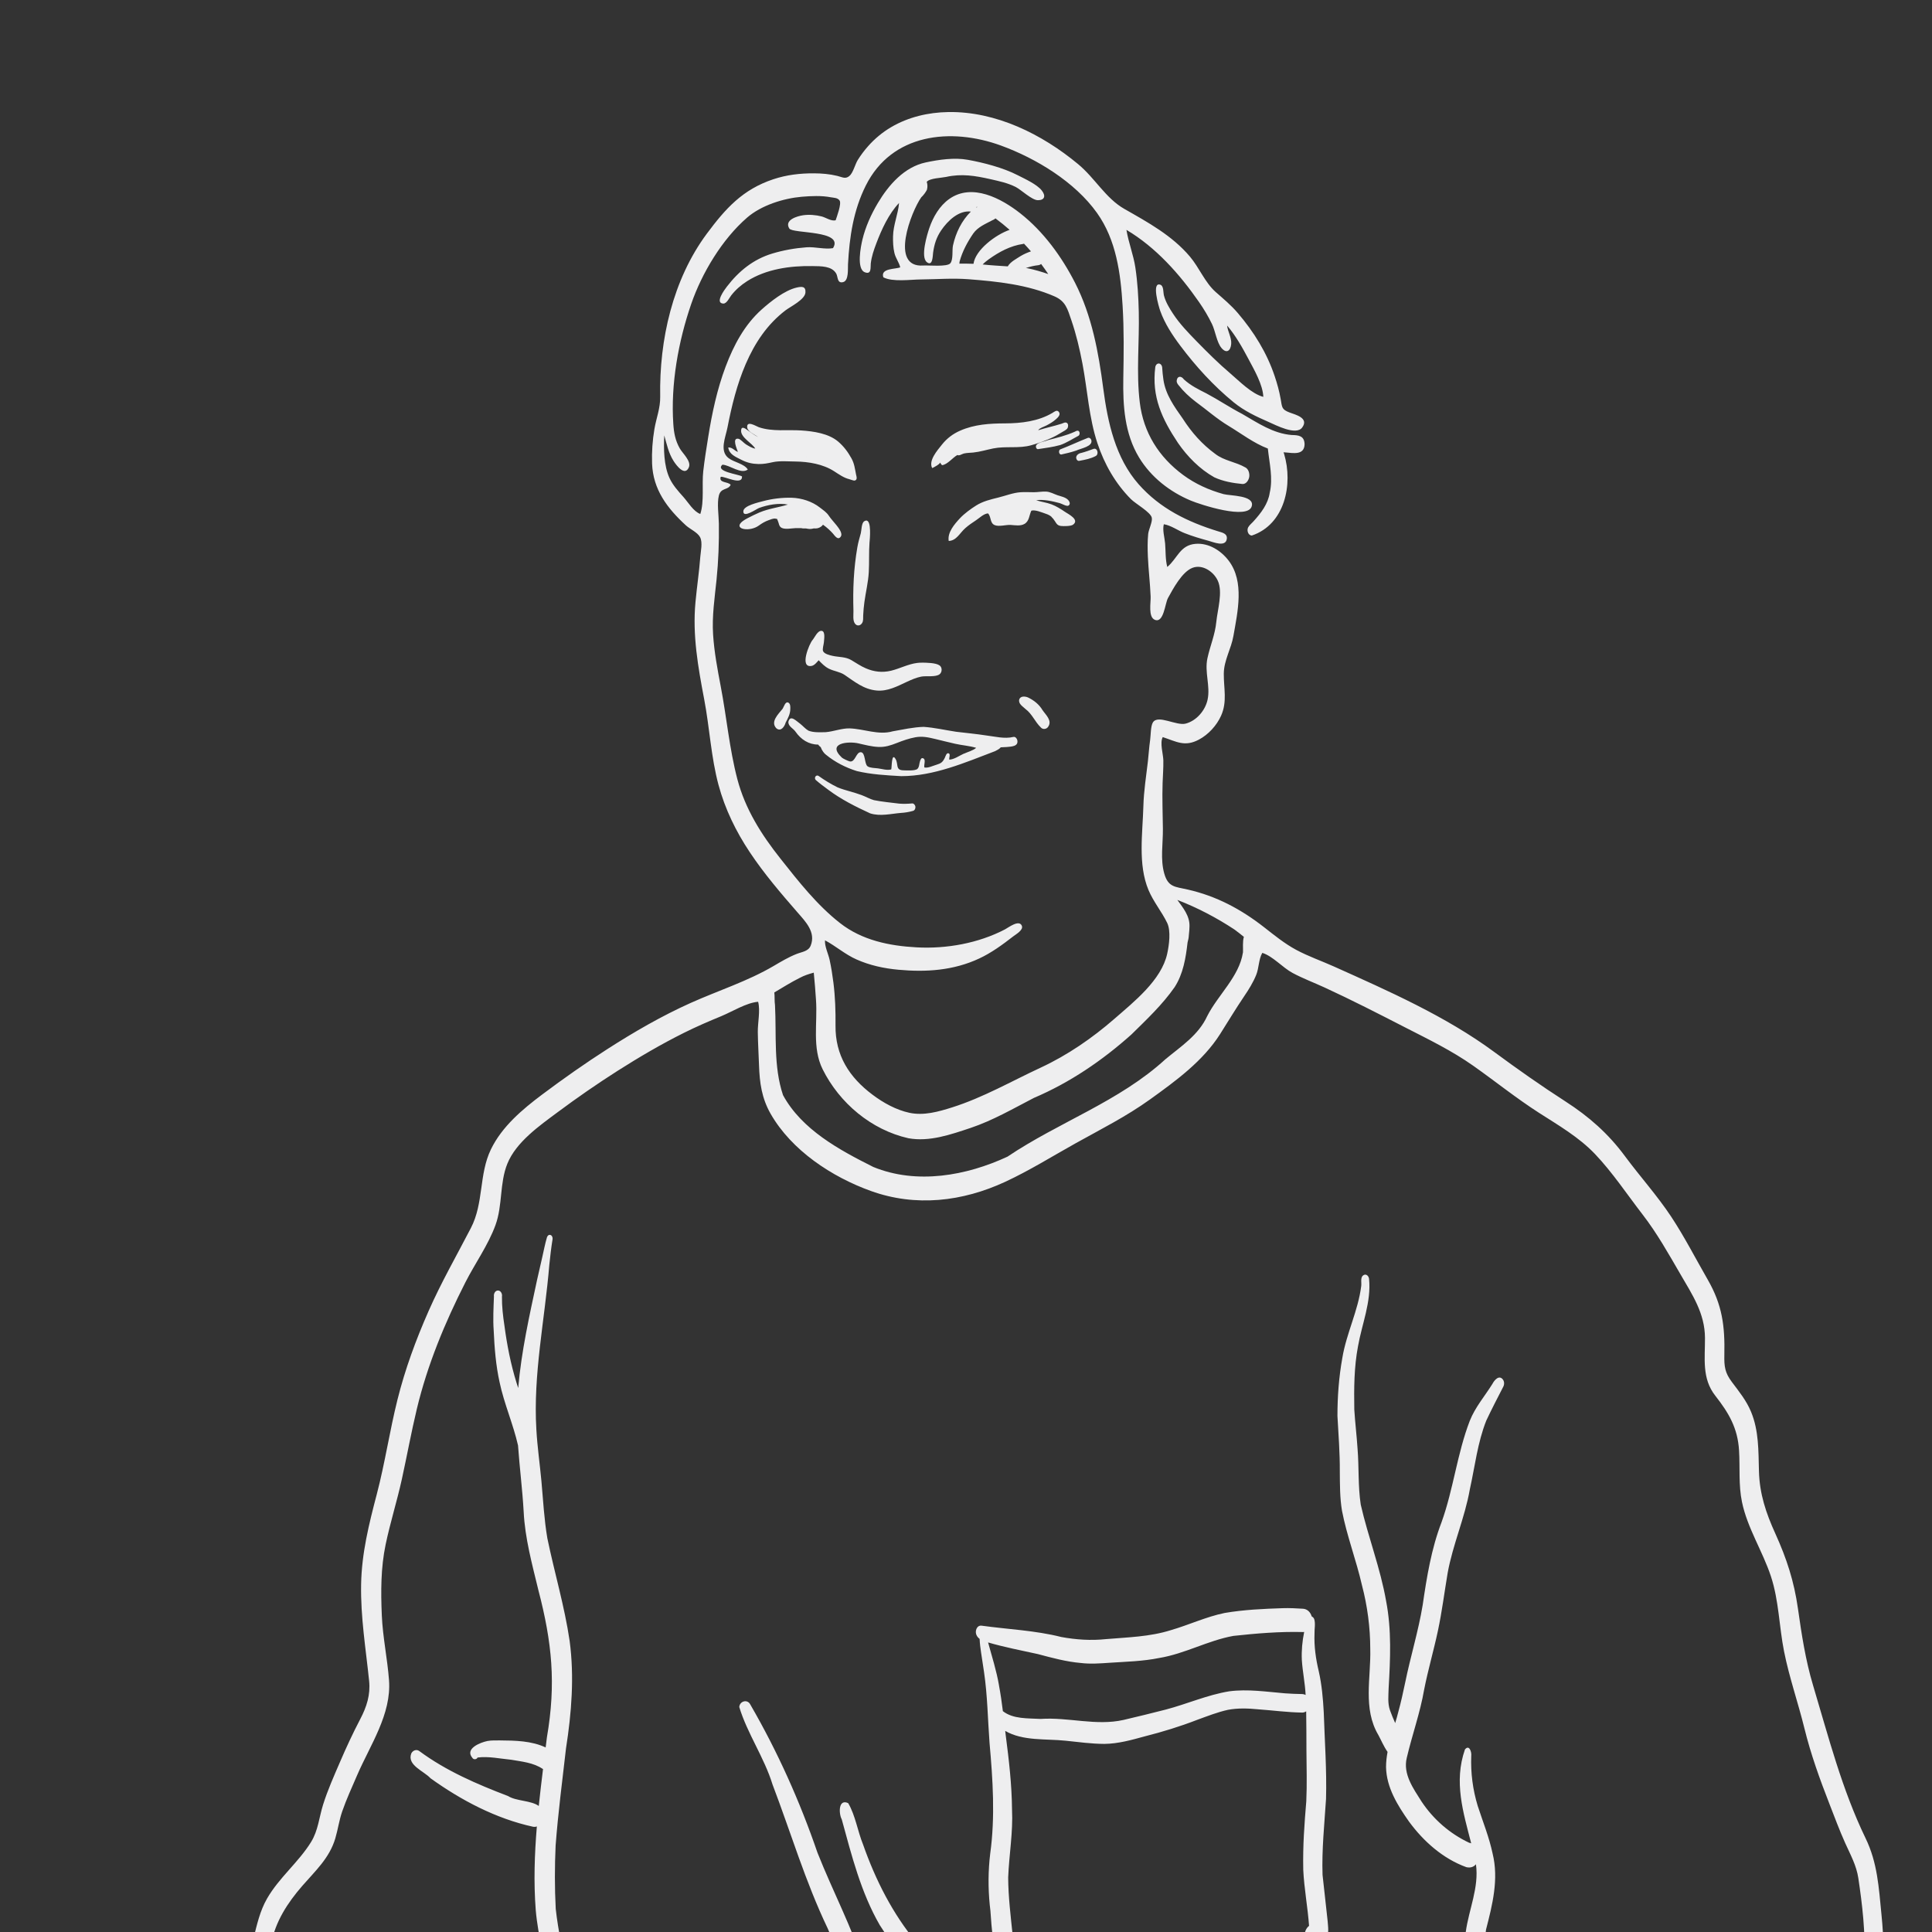 <svg width="500" height="500" viewBox="0 0 500 500" fill="none" xmlns="http://www.w3.org/2000/svg">
<rect x="0" y="0" width="500" height="500" fill="#333333" stroke="none"/>
<g clip-path="url(#clip0_608_77)">
<g clip-path="url(#clip1_608_77)">
<path d="M487.483 526.321C487.176 523.674 486.553 521.315 486.38 518.851C486.294 517.585 486.323 516.301 486.562 514.929C487.761 508.342 487.578 502.071 486.917 495.426C486.227 488.475 485.901 482.098 482.804 475.722C476.688 463.084 473.218 449.516 469.211 436.14C467.265 429.649 466.248 422.946 465.299 416.253C464.302 409.235 462.385 403.347 459.452 396.884C457.017 391.524 455.368 386.615 455.214 380.699C455.07 375.492 455.205 370.276 453.172 365.376C451.964 362.461 450.085 360.16 448.216 357.667C446.414 355.27 446.193 353.669 446.26 350.629C446.423 343.141 445.714 337.694 441.966 331.184C438.85 325.776 435.955 320.099 432.513 314.893C428.899 309.427 424.432 304.479 420.53 299.206C416.226 293.385 411.241 288.984 405.153 285.062C398.826 280.987 392.729 276.692 386.67 272.223C374.179 263.009 359.301 256.45 345.18 250.112C341.949 248.664 338.546 247.485 335.43 245.807C332.439 244.196 329.784 242.029 327.109 239.939C321.137 235.279 314.838 231.923 307.428 230.225C304.101 229.468 302.328 229.641 301.312 226.074C300.257 222.382 300.995 218.326 300.957 214.539C300.919 210.578 300.746 206.618 300.88 202.658C300.947 200.693 301.11 198.737 301.072 196.771C301.034 195.15 300.113 192.226 300.919 190.759C304.466 191.919 306.604 193.377 310.294 191.401C312.749 190.088 314.886 187.748 316.018 185.217C317.657 181.563 316.679 178.092 316.717 174.314C316.756 170.863 318.625 167.938 319.21 164.572C320.303 158.321 322.105 150.554 317.992 145.117C316.008 142.5 312.835 140.467 309.403 140.745C305.367 141.071 304.725 144.542 302.088 146.728C301.58 144.782 301.695 142.663 301.532 140.659C301.408 139.124 300.794 137.168 301.197 135.672C303.028 135.96 304.82 137.283 306.546 137.964C308.588 138.77 310.687 139.393 312.806 139.968C313.976 140.285 317.13 141.646 317.484 139.537C317.734 138.041 316.238 137.82 315.212 137.494C307.342 135.059 300.248 131.626 294.687 125.336C288.686 118.538 286.683 109.352 285.532 100.607C284.296 91.153 282.589 81.727 278.208 73.155C274.747 66.395 270.04 59.913 264.03 55.196C259.121 51.341 251.596 47.323 245.691 51.475C243.141 53.268 241.482 56.164 240.495 59.06C239.958 60.651 238.175 66.453 239.843 67.824C241.415 69.109 241.386 66.107 241.482 65.407C241.789 63.221 242.335 61.438 243.591 59.597C245.25 57.161 248.106 54.38 251.26 54.755C248.873 57.123 247.349 60.249 246.63 63.528C246.362 64.765 246.745 67.172 245.94 68.14C245.125 69.128 240.226 68.62 238.961 68.716C230.112 69.348 235.845 54.707 238.414 51.072C239.009 50.507 239.498 49.855 239.881 49.136C240.073 48.436 240.063 47.745 239.843 47.065C240.552 46.115 243.716 46.038 244.847 45.789C248.873 44.888 252.401 45.482 256.389 46.384C258.613 46.892 260.761 47.343 262.822 48.368C264.26 49.088 267.03 51.792 268.593 51.811C270.318 51.83 270.721 50.737 269.638 49.337C268.372 47.688 265.17 46.269 263.349 45.329C259.62 43.411 254.606 42.107 250.484 41.359C247.004 40.726 243.016 41.302 239.565 42.04C234.024 43.229 229.997 47.841 227.198 52.53C225.434 55.493 223.967 58.734 223.172 62.099C222.807 63.643 221.58 69.598 223.814 70.461C225.616 71.151 225.242 69.185 225.357 68.169C225.568 66.376 226.144 64.688 226.786 63.001C228.157 59.376 229.978 55.378 232.672 52.53C232.442 55.416 231.186 58.13 231.119 61.141C231.09 62.588 231.138 64.065 231.474 65.475C231.79 66.826 232.672 67.881 232.979 69.185C231.819 69.694 227.783 69.368 228.607 71.765C230.975 73.03 235.663 72.34 238.309 72.321C242.431 72.282 246.505 71.947 250.628 72.263C258.143 72.839 265.937 73.663 272.888 76.693C275.812 77.968 276.272 79.963 277.288 82.935C278.534 86.569 279.416 90.328 280.135 94.096C281.439 100.962 281.803 108.057 284.018 114.721C285.81 120.12 288.667 125.135 292.693 129.181C293.882 130.38 297.832 132.566 298.091 134.014C298.282 135.097 297.276 136.996 297.151 138.175C296.959 140.083 296.988 142.078 297.065 143.995C297.218 147.457 297.64 150.909 297.784 154.38C297.851 155.904 297.103 159.682 298.858 160.401C301.178 161.36 301.504 156.173 302.261 154.792C303.584 152.385 305.894 148.023 308.578 146.968C311.176 145.942 314.091 147.936 315.164 150.285C316.516 153.229 315.088 157.813 314.781 160.929C314.455 164.285 313.18 167.123 312.48 170.364C311.704 173.96 313.266 177.527 312.528 181.046C311.934 183.855 309.662 186.53 306.853 187.269C304.456 187.901 299.701 184.871 298.378 186.943C297.774 187.882 297.813 190.433 297.65 191.545C297.381 193.367 297.285 195.208 297.075 197.03C296.624 200.923 296.01 204.71 295.905 208.642C295.713 215.66 294.457 223.696 297.218 230.312C298.503 233.39 300.66 235.931 302.069 238.855C303.057 240.907 302.568 244.58 302.069 246.833C300.574 253.65 293.48 259.25 288.418 263.661C282.723 268.628 276.262 273.077 269.398 276.27C261.777 279.808 254.472 284.037 246.419 286.587C242.872 287.709 239.057 288.792 235.337 287.987C231.915 287.249 228.598 285.408 225.818 283.317C219.73 278.763 216.145 273.067 216.231 265.406C216.269 261.657 216.154 258.023 215.685 254.293C215.435 252.327 215.129 250.361 214.707 248.415C214.371 246.852 213.393 244.934 213.509 243.352C216.337 244.858 218.714 247.005 221.695 248.319C225.147 249.844 228.751 250.62 232.49 250.966C239.68 251.637 246.755 251.167 253.398 248.07C256.59 246.584 259.438 244.493 262.208 242.345C262.927 241.789 264.912 240.687 264.451 239.584C263.742 237.887 260.943 240.082 260.07 240.533C253.187 244.119 244.933 245.596 237.226 245.174C230.141 244.79 223.076 243.343 217.391 238.884C211.447 234.233 206.645 228.106 201.985 222.219C197.029 215.967 192.859 209.399 190.817 201.613C188.766 193.77 188.047 185.581 186.522 177.623C185.679 173.183 184.835 168.734 184.548 164.218C184.241 159.443 184.95 154.773 185.439 150.036C185.928 145.194 186.11 140.4 186.043 135.538C186.014 133.381 185.525 130.312 186.043 128.251C186.58 126.132 188.459 126.909 189.092 125.461C188.411 124.598 185.957 125.039 186.522 123.399C187.5 123.188 192.131 125.758 192.035 123.303C191.239 122.738 184.941 122.057 186.963 120.264C188.871 120.321 191.757 122.833 193.53 121.51C192.562 119.966 189.974 119.669 188.526 118.538C186.148 116.687 187.769 113.206 188.267 110.646C189.36 105.027 190.731 99.447 193.003 94.183C195.361 88.746 198.544 83.942 203.289 80.318C204.574 79.34 208.303 77.546 208.447 75.715C208.571 74.066 207.507 74.114 206.175 74.421C203.05 75.14 199.426 78.036 197.116 80.097C192.677 84.057 189.868 89.369 187.797 94.873C185.583 100.751 184.27 106.926 183.282 113.111C182.812 116.054 182.333 119.017 181.998 121.98C181.614 125.413 182.295 129.776 181.24 133.016C179.486 132.393 178.096 129.996 176.888 128.644C175.527 127.119 174.127 125.585 173.264 123.716C171.797 120.513 171.73 116.16 171.912 112.679C172.564 114.99 173.005 117.224 174.309 119.286C175.057 120.475 177.252 123.38 178.278 120.935C178.949 119.324 176.648 117.33 175.929 116.054C174.769 114.012 174.405 112.027 174.252 109.716C173.552 99.495 175.546 88.353 178.882 78.678C181.643 70.662 186.896 61.908 193.348 56.317C197.01 53.144 202.733 51.331 207.507 50.919C209.904 50.718 212.617 50.593 215.004 51.053C215.771 51.197 216.778 51.149 217.286 51.897C217.851 52.722 216.528 56.183 216.26 57.017C215.071 57.286 213.777 56.308 212.636 56.011C211.121 55.627 209.367 55.474 207.805 55.713C206.328 55.934 202.896 56.912 204.267 59.136C205.13 60.536 218.513 59.51 215.579 64.218C213.509 64.602 210.939 63.835 208.744 63.998C205.753 64.218 202.733 64.755 199.867 65.618C194.968 67.095 191.21 70.154 188.123 74.171C187.567 74.891 184.873 78.477 187.203 78.563C188.085 78.592 188.785 77.01 189.255 76.425C190.415 74.958 191.805 73.74 193.386 72.743C198.295 69.626 204.507 68.763 210.23 68.859C212.521 68.898 215.253 68.821 216.404 70.787C216.902 71.64 216.605 73.414 218.196 73.011C219.701 72.637 219.395 69.578 219.462 68.399C219.845 61.294 220.852 54.457 224.063 48.033C230.783 34.571 246.017 32.931 259.016 37.658C268.133 40.976 278.189 47.074 283.912 55.119C288.888 62.109 290.019 70.748 290.527 79.109C290.91 85.39 290.824 91.623 290.709 97.903C290.584 104.96 291.035 112.228 294.802 118.423C297.889 123.495 302.74 127.282 308.176 129.555C310.563 130.552 323.035 134.685 323.965 130.964C324.684 128.136 318.328 128.337 316.66 127.877C312.892 126.832 309.374 125.259 306.22 122.939C299.912 118.288 295.924 111.97 294.975 104.164C294.026 96.426 294.898 88.516 294.716 80.74C294.63 76.885 294.4 73.021 293.825 69.204C293.326 65.896 292.042 62.751 291.524 59.491C299.145 64.007 305.3 70.959 310.294 78.151C311.56 79.972 312.701 81.871 313.669 83.875C314.512 85.62 314.896 88.593 316.104 90.04C317.417 91.623 318.491 90.788 318.635 89.014C318.759 87.375 317.753 85.841 317.571 84.249C319.785 86.819 321.587 90.06 323.169 93.042C324.607 95.746 326.831 99.6 326.946 102.707C323.917 101.93 320.725 98.613 318.366 96.609C315.318 94.02 312.48 91.191 309.69 88.334C307.505 86.09 305.309 83.827 303.584 81.2C302.625 79.742 301.647 78.122 301.216 76.425C301.024 75.677 301.187 74.028 300.334 73.701C297.928 72.781 299.912 79.464 300.267 80.462C301.446 83.741 303.392 86.713 305.472 89.484C309.518 94.864 314.024 99.811 319.239 104.088C322.009 106.351 325.067 107.779 328.327 109.208C330.148 110.004 335.402 112.785 336.993 110.656C338.872 108.144 335.171 107.3 333.762 106.763C331.653 105.957 331.816 105.421 331.433 103.244C331.078 101.23 330.532 99.265 329.88 97.328C327.847 91.268 324.492 85.879 320.36 81.037C318.596 78.966 316.641 77.355 314.627 75.581C311.847 73.117 310.371 69.281 307.965 66.424C303.344 60.949 297.103 57.554 290.977 54.064C286.127 51.303 283.366 46.067 278.994 42.462C269.686 34.734 257.741 28.789 245.384 29C240.236 29.086 235.078 30.285 230.621 32.912C228.387 34.225 226.364 35.903 224.648 37.85C223.67 38.953 222.779 40.142 221.993 41.398C221.302 42.5 220.785 44.754 219.816 45.55C218.781 46.412 218.014 45.847 216.691 45.521C214.716 45.041 212.713 44.869 210.68 44.859C207.047 44.84 203.586 45.243 200.126 46.393C192.198 49.03 187.769 53.959 182.918 60.489C174.098 72.378 170.599 87.979 170.858 102.63C170.915 105.622 169.861 108.125 169.362 111.039C168.864 113.974 168.653 116.994 168.758 119.976C169.008 126.698 172.679 131.53 177.521 135.979C178.546 136.919 180.56 137.792 181.192 139.048C181.882 140.419 181.346 142.653 181.24 144.072C180.943 148.013 180.349 151.935 179.984 155.866C179.189 164.409 180.655 172.617 182.247 180.988C183.646 188.333 184.011 195.937 185.957 203.166C187.644 209.409 190.482 215.219 194.067 220.589C197.739 226.102 202.072 231.165 206.414 236.151C208.437 238.481 211.208 241.243 209.799 244.743C209.195 246.229 207.546 246.325 206.089 246.91C204.047 247.725 202.148 248.856 200.26 249.968C193.434 253.976 185.957 256.326 178.748 259.557C171.27 262.913 164.157 267.036 157.255 271.456C151.464 275.167 145.818 279.137 140.315 283.26C135.158 287.134 129.914 291.544 127.047 297.461C123.913 303.933 125.236 311.306 121.861 317.817C118.141 324.999 114.182 331.884 110.913 339.305C107.635 346.736 104.826 354.369 102.861 362.251C100.838 370.353 99.63 378.628 97.511 386.711C95.479 394.449 93.6 401.976 93.456 410.03C93.303 418.545 94.664 426.609 95.527 435.009C95.901 438.633 94.894 441.721 93.236 444.894C91.299 448.596 89.593 452.278 87.944 456.113C86.391 459.709 84.79 463.305 83.611 467.054C82.585 470.333 82.345 473.727 80.505 476.709C77.245 481.983 72.251 485.895 69.116 491.342C65.406 497.795 66.058 505.475 61.504 511.401C60.373 512.868 44.728 534.02 51.86 534.538C53.662 534.672 53.902 530.607 54.305 529.571C56.366 524.25 60.881 520.126 64.486 515.831C67.812 511.871 69.24 508.169 70.18 503.097C71.244 497.315 74.427 492.444 78.233 488.062C81.607 484.179 85.25 480.89 86.765 475.808C87.455 473.497 87.762 471.11 88.557 468.808C89.65 465.635 91.079 462.566 92.402 459.479C95.766 451.654 101.346 443.667 100.675 434.817C100.253 429.217 99.064 423.752 98.815 418.104C98.547 411.958 98.537 405.754 99.802 399.713C100.991 394.046 102.745 388.504 103.992 382.847C105.324 376.777 106.436 370.65 107.884 364.6C110.616 353.209 115.122 342.335 120.423 331.912C122.944 326.945 126.309 322.305 128.227 317.06C130.106 311.911 129.262 306.205 131.304 301.162C133.585 295.533 139.644 291.314 144.351 287.814C149.374 284.075 154.513 280.518 159.795 277.152C165.394 273.595 171.117 270.229 177.051 267.276C180.186 265.713 183.407 264.322 186.647 262.99C189.513 261.81 193.166 259.499 196.205 259.26C196.809 261.542 196.08 264.716 196.119 267.122C196.157 269.989 196.339 272.847 196.435 275.714C196.588 280.249 197.135 284.209 199.435 288.246C204.871 297.739 215.272 304.585 225.367 308.219C236.996 312.409 249.094 310.98 260.176 305.841C266.474 302.916 272.36 299.225 278.409 295.859C284.957 292.216 291.524 288.917 297.631 284.526C304.312 279.722 311.33 274.621 315.778 267.592C317.849 264.322 319.823 261.034 321.99 257.831C323.179 256.086 324.31 254.264 325.106 252.298C325.825 250.534 325.738 248.194 326.687 246.603C329.42 247.456 331.941 250.429 334.539 251.809C337.213 253.238 340.08 254.312 342.831 255.578C349.868 258.819 356.76 262.357 363.653 265.895C369.721 269.002 375.771 271.926 381.359 275.877C387.025 279.885 392.422 284.228 398.261 287.977C403.294 291.209 408.604 294.277 412.765 298.64C417.261 303.357 421.086 309.111 425.065 314.269C428.842 319.15 431.794 324.443 434.891 329.764C437.987 335.096 441.218 339.9 441.247 346.238C441.275 351.578 440.393 356.718 443.912 361.205C447.43 365.693 449.721 369.595 450.066 375.387C450.335 379.855 449.903 384.295 450.824 388.725C452.233 395.504 456.173 401.449 458.32 407.978C460.381 414.24 460.429 420.923 461.704 427.338C463.046 434.107 465.338 440.608 466.987 447.311C468.635 454.004 470.936 460.38 473.438 466.804C474.771 470.218 476.046 473.679 477.551 477.016C478.893 479.998 480.446 482.779 480.935 486.068C481.932 492.713 482.862 500.403 482.43 507.105C482.22 510.279 481.529 513.376 481.194 516.531C480.753 520.587 482.22 524.48 482.574 528.507C482.718 530.233 482.306 532.793 482.862 534.471C483.619 536.734 486.179 537.271 487.396 534.989C488.595 532.735 487.789 528.622 487.511 526.302L487.483 526.321ZM252.785 53.508C252.785 53.508 252.861 53.556 252.909 53.585C252.823 53.642 252.737 53.7 252.65 53.748C252.698 53.671 252.746 53.594 252.785 53.508ZM248.279 68.236C248.298 68.025 248.317 67.824 248.356 67.641C249.065 65.053 250.369 62.627 251.883 60.421C253.082 58.724 255.057 57.947 256.83 56.998C257.137 56.893 257.405 56.73 257.626 56.519C258.891 57.449 260.109 58.446 261.288 59.482C257.664 60.738 252.43 64.669 251.941 68.274C250.724 68.226 249.506 68.217 248.289 68.226L248.279 68.236ZM260.799 68.936C258.632 68.792 256.475 68.677 254.318 68.447C254.788 67.939 255.335 67.507 255.9 67.095C258.584 65.177 261.499 63.595 264.806 63.125C264.883 63.106 264.94 63.077 265.007 63.058C265.621 63.71 266.225 64.372 266.81 65.053C265.909 65.359 265.027 65.743 264.193 66.232C263.013 67.009 261.537 67.709 260.799 68.946V68.936ZM265.947 69.425C265.794 69.406 265.64 69.387 265.487 69.368C266.56 68.993 267.682 68.744 268.804 68.62C269.053 68.572 269.264 68.476 269.446 68.322C270.079 69.176 270.692 70.039 271.287 70.93C269.542 70.317 267.759 69.809 265.957 69.425H265.947ZM321.664 246.536C320.696 252.768 315.231 257.438 312.413 262.99C310.151 267.909 305.626 270.795 301.599 274.141C289.674 285.063 274.038 290.384 260.741 299.34C250.12 304.278 237.264 306.618 226.019 302.015C217.209 297.595 207.507 292.359 202.647 283.423C200.135 275.973 200.979 267.832 200.567 260.084C200.404 259.087 200.528 257.908 200.394 256.843C202.589 255.549 204.746 254.178 207.028 253.046C208.159 252.442 209.367 252.049 210.604 251.723C210.824 254.072 211.035 256.421 211.179 258.78C211.61 264.754 210.124 271.149 212.905 276.74C217.266 285.484 225.492 292.407 235.088 294.574C240.552 295.562 246.055 293.616 251.184 291.909C256.974 289.962 262.132 286.951 267.586 284.132C276.866 280.182 285.283 274.458 292.808 267.726C296.739 263.862 300.823 260.017 303.986 255.482C306.22 252.03 306.882 247.916 307.342 243.899C307.514 243.323 307.648 242.643 307.677 241.971C307.783 241.166 307.821 240.37 307.84 239.737C307.926 237.043 306.182 234.953 304.696 232.901C309.892 234.914 314.867 237.513 319.507 240.581C320.322 241.185 321.118 241.808 321.913 242.451C321.539 243.688 321.741 245.337 321.683 246.526L321.664 246.536ZM392.892 521.68C395.001 524 395.663 527.327 395.787 530.367C395.605 532.889 396.343 538.191 392.605 538C388.118 536.763 392.729 529.015 389.057 526.043C379.749 517.614 377.717 512.484 379.337 500C380.132 494.141 382.817 488.465 381.973 482.472C381.436 483.124 380.612 483.479 379.49 483.22C373.441 481.024 368.418 476.566 364.65 471.426C361.697 467.236 358.802 462.595 358.706 457.312C358.706 455.988 358.86 454.684 359.099 453.39C358.093 451.961 357.326 450.111 356.712 449.008C352.667 442.181 354.824 434.184 354.623 426.734C354.613 421.153 353.884 415.611 352.466 410.222C350.989 403.74 348.564 397.508 347.308 390.987C346.742 387.631 346.771 384.218 346.742 380.824C346.771 376.02 346.397 371.235 346.129 366.441C346.129 361.426 346.503 356.373 347.394 351.435C348.439 345.077 351.488 339.209 352.283 332.833C352.427 331.816 351.89 330.282 353.165 329.889C353.808 329.774 354.239 330.397 354.306 330.953C354.92 336.908 352.466 342.632 351.449 348.424C350.424 353.813 350.405 359.316 350.491 364.792C350.702 368.176 351.114 371.551 351.334 374.936C351.727 379.75 351.43 384.611 352.159 389.396C354.067 397.776 357.249 405.859 358.726 414.355C360.164 421.786 359.818 429.38 359.378 436.888C359.339 438.806 359.08 440.781 359.732 442.632C360.144 443.734 360.576 444.847 361.074 445.93C361.352 445 361.621 444.079 361.851 443.149C362.551 440.628 363.107 438.087 363.644 435.526C365.014 428.776 367.066 422.189 368.188 415.39C369.252 408.103 370.431 400.816 373.067 393.96C376.154 385.397 377.103 376.192 380.382 367.697C381.762 364.207 384.255 361.32 386.229 358.166C386.728 357.188 387.965 355.721 388.952 357.025C389.335 357.533 389.345 358.3 389.057 358.856C387.562 361.771 386.038 364.676 384.648 367.649C382.385 373.335 381.714 379.5 380.391 385.445C379.097 392.809 375.991 399.704 374.658 407.048C373.815 412.034 373.192 417.059 372.137 422.016C371.054 427.117 369.578 432.132 368.571 437.252C367.536 443.274 365.446 449.027 364.065 454.953C363.049 459.143 365.772 462.863 367.89 466.229C370.958 470.841 375.186 474.533 380.209 476.901C380.401 476.93 380.573 476.997 380.746 477.055C378.675 468.991 376.202 461.166 379.126 452.757C380.247 451.386 380.899 453.447 380.756 454.454C380.593 458.836 381.158 463.18 382.433 467.37C383.766 471.474 385.395 475.472 386.287 479.701C387.917 486.298 386.239 492.952 384.59 499.348C382.884 511.621 384.159 513.319 392.892 521.67V521.68ZM152.663 529.36C152.893 530.108 152.969 530.846 152.787 531.614C152.5 533.148 150.784 534.49 149.288 533.57C148.301 533.004 147.994 531.892 147.735 530.866C147.026 529.005 146.211 527.184 145.559 525.304C142.98 518.679 141.389 511.775 140.277 504.766C139.625 501.294 138.944 497.823 138.647 494.295C138.091 487.075 138.34 479.874 138.935 472.682C138.638 472.788 138.312 472.826 137.957 472.759C128.37 470.669 119.349 465.913 111.421 460.217C109.715 458.338 105.257 456.842 106.446 453.773C106.868 452.978 107.817 452.613 108.565 453.208C115.476 458.318 123.472 461.761 131.476 464.81C133.557 466.152 137.449 465.932 139.433 467.38C139.769 464.187 140.143 460.994 140.536 457.81C140.497 457.791 140.469 457.791 140.43 457.772C137.966 456.151 135.11 455.912 132.31 455.423C129.473 455.154 126.396 454.473 123.596 454.847C123.347 455.394 122.532 455.452 122.235 454.915C120.241 452.556 124.286 450.945 126.146 450.571C127.191 450.37 128.274 450.437 129.329 450.417C133.317 450.446 137.554 450.513 141.216 452.239C141.322 451.357 141.437 450.485 141.542 449.602C143.929 435.699 142.875 425.094 139.337 411.545C137.717 404.824 135.857 398.112 135.522 391.17C135.196 385.455 134.467 379.778 134.065 374.073C132.809 368.541 130.479 363.315 129.3 357.753C128.322 353.343 127.968 348.807 127.766 344.301C127.555 341.357 127.728 338.423 127.833 335.489C127.728 334.846 128.14 333.974 128.878 333.983C129.626 333.983 130.038 334.894 129.904 335.546C129.875 338.087 130.173 340.628 130.556 343.141C131.218 348.107 132.176 353.026 133.662 357.821C133.806 358.29 133.959 358.76 134.113 359.221C134.918 349.776 137.017 340.446 139.002 331.193C139.433 329.266 139.884 327.339 140.325 325.411C140.718 323.695 141.044 321.95 141.542 320.253C141.648 319.888 141.945 319.514 142.376 319.591C142.846 319.677 143.067 320.233 143.009 320.665C142.645 322.899 142.386 325.152 142.156 327.406C140.986 341.578 137.947 355.682 138.81 369.95C139.059 374.428 139.711 378.877 140.123 383.345C140.564 388.255 140.823 393.202 141.648 398.073C143.479 406.972 146.115 415.707 147.428 424.711C148.655 433.964 147.917 443.312 146.479 452.489C145.521 460.85 144.437 469.202 143.795 477.592C143.546 483.057 143.536 488.542 143.824 494.007C144.457 499.799 145.78 505.485 146.882 511.19C147.726 515.054 149.039 518.774 150.343 522.504C151.138 524.777 151.982 527.03 152.682 529.331L152.663 529.36ZM231.924 526.119C234.244 528.344 231.531 533.761 228.579 530.933C220.919 521.824 218.963 509.617 214.17 498.993C208.418 486.969 204.66 474.236 199.924 461.809C197.796 454.867 193.358 448.557 191.325 441.778C191.421 440.234 193.463 439.65 194.192 441.155C201.238 453.313 206.999 466.181 211.562 479.471C215.55 489.548 220.497 498.801 223.776 509.1C225.856 515.045 228.09 521.057 231.934 526.11L231.924 526.119ZM263.752 535.468C263.148 536.791 261.365 537.443 260.205 536.408C248.058 524.969 236.718 512.312 227.697 498.236C222.798 489.769 220.411 480.19 217.842 470.841C217.036 469.345 216.95 465.452 219.51 466.651C221.389 469.844 221.945 473.9 223.373 477.39C226.585 486.547 231.023 495.282 237.197 502.733C244.31 511.056 251.241 519.57 259.102 527.193C261.087 529.61 265.583 531.767 263.752 535.449V535.468ZM342.275 485.224C342.055 478.656 342.754 472.107 343.176 465.558C343.378 458.06 342.831 450.561 342.582 443.063C342.39 439.534 342.074 435.987 341.297 432.535C340.53 429.332 340.061 426.063 340.195 422.764C340.156 421.527 340.482 420.223 340.118 419.025C340.013 418.727 339.763 418.468 339.466 418.325C339.159 417.279 338.383 416.416 337.223 416.34C335.459 416.225 333.714 416.138 331.95 416.196C326.937 416.359 321.904 416.589 316.947 417.433C312.164 418.411 307.696 420.53 303.018 421.882C297.573 423.608 291.859 423.723 286.223 424.202C282.369 424.615 278.477 424.356 274.671 423.656C267.855 421.939 261.01 421.69 254.031 420.722C252.746 420.559 252.219 422.246 252.746 423.215C252.919 423.589 253.197 423.895 253.523 424.135C253.523 424.739 253.628 425.353 253.667 425.928C253.945 428.22 254.357 430.483 254.673 432.775C255.565 438.835 255.632 444.971 256.092 451.07C256.945 460.591 257.578 470.208 256.265 479.72C255.728 484.131 255.709 488.59 256.149 493.01C256.706 496.721 256.312 503.625 259.045 506.242C260.31 507.22 262.045 507.211 263.541 507.633C268.142 508.697 272.619 510.231 277.058 511.813C284.593 514.527 291.744 518.237 299.452 520.462C304.36 522.14 309.729 521.526 314.244 519.024C318.472 517.068 322.412 514.479 326.4 512.082C328.988 510.557 331.672 509.224 334.596 508.467C336.216 508.035 337.846 507.652 339.485 507.287C341.038 506.942 341.748 505.216 341.575 503.759C341.575 503.692 341.547 503.615 341.537 503.548C342.218 503.04 342.793 502.282 343.234 501.63C344.01 500.278 343.694 498.696 343.598 497.219C343.195 493.221 342.687 489.232 342.275 485.224ZM258.537 436.14C257.885 432.381 256.725 428.738 255.718 425.065C259.955 426.293 264.298 427.136 268.602 428.076C272.255 429.045 275.917 430.051 279.694 430.377C282.196 430.684 284.708 430.492 287.21 430.32C291.514 430.032 295.704 429.955 300.018 429.083C306.651 427.99 312.624 424.557 319.2 423.368C325.038 422.735 331.203 422.208 337.223 422.371C337.328 422.371 337.424 422.352 337.52 422.342C337.031 424.73 336.801 427.165 336.916 429.61C337.108 432.64 337.75 435.622 337.894 438.662C337.654 438.528 337.386 438.441 337.07 438.422C335.555 438.384 334.04 438.355 332.535 438.23C327.751 437.828 322.901 437.08 318.107 437.713C312.48 438.633 307.217 440.982 301.724 442.43C298.081 443.36 294.438 444.262 290.776 445.115C283.653 446.716 276.607 444.367 269.273 444.856C266.043 444.664 262.189 444.933 259.543 442.843C259.265 440.599 258.949 438.355 258.527 436.14H258.537ZM337.616 501.371C334.107 502.09 330.627 503.011 327.416 504.622C322.028 507.479 317.062 511.104 311.531 513.721C309.364 514.814 306.977 515.428 304.542 515.236C296.077 513.654 288.447 509.301 280.451 506.29C274.45 504.152 268.382 502.081 262.093 500.988C261.575 495.973 260.943 490.939 260.914 485.895C261.144 480.027 262.199 474.207 261.911 468.319C261.853 461.876 261.115 455.48 260.281 449.094C260.233 448.711 260.195 448.337 260.147 447.953C264.691 450.619 270.683 449.957 275.773 450.494C279.119 450.839 282.455 451.309 285.829 451.319C289.396 451.28 292.866 450.302 296.279 449.363C300.871 448.203 305.396 446.812 309.825 445.096C312.442 444.147 315.049 443.111 317.772 442.507C320.331 442.018 322.958 442.114 325.547 442.363C329.391 442.641 333.216 443.159 337.07 443.216C337.453 443.197 337.769 443.073 338.038 442.89C338.105 446.266 338.086 449.65 338.105 453.035C338.134 457.398 338.268 461.78 338.067 466.143C337.568 472.184 337.156 477.572 337.281 483.901C337.511 488.762 338.431 493.556 338.786 498.408C337.913 499.08 337.53 500.249 337.606 501.371H337.616ZM332.708 117.099C332.526 117.09 332.353 117.071 332.18 117.051C332.228 117.205 332.276 117.349 332.324 117.473C334.692 125.336 332.516 135.73 323.974 138.597C322.977 138.559 322.603 137.207 323.044 136.44C323.39 135.845 323.994 135.394 324.444 134.877C326.352 132.767 328.173 130.418 328.605 127.532C329.487 123.706 328.518 119.899 328.116 116.083C324.492 114.712 321.281 112.228 317.944 110.215C314.925 108.403 312.288 106.044 309.441 103.973C307.802 102.726 306.287 101.307 305.012 99.687C304.753 99.361 304.523 99.044 304.523 98.594C304.619 97.27 305.693 97.184 306.402 98.2C308.157 99.792 310.122 100.76 312.202 101.806C315.366 103.484 318.328 105.497 321.511 107.146C325.556 109.486 329.496 112.19 334.289 112.583C336.073 112.612 337.559 112.775 337.626 114.952C337.568 117.838 334.73 117.272 332.708 117.09V117.099ZM322.297 120.964C323.112 121.395 323.409 122.488 323.313 123.342C323.207 124.205 322.536 125.336 321.53 125.259C319.056 125.02 316.526 124.579 314.254 123.524C310.467 121.395 307.303 118.173 304.849 114.616C300.708 108.393 298.024 102.688 298.982 95.036C299.011 94.576 299.385 94.077 299.874 94.077C300.363 94.077 300.727 94.585 300.765 95.036C300.832 96.12 300.928 97.184 301.091 98.258C301.638 102.103 303.91 105.248 306.086 108.326C308.387 111.922 311.109 114.99 314.512 117.473C316.804 119.257 319.804 119.525 322.287 120.964H322.297ZM225.032 140.304C224.84 142.883 224.984 145.482 224.84 148.061C224.696 150.679 224.063 153.191 223.709 155.78C223.546 156.94 223.45 158.1 223.392 159.27C223.363 159.893 223.469 160.67 223.124 161.226C222.673 161.964 221.801 162.137 221.245 161.36C220.65 160.545 220.9 159.078 220.871 158.1C220.698 152.529 220.928 147.15 221.878 141.656C222.088 140.4 222.453 139.211 222.779 137.983C222.97 137.255 222.932 135.366 223.661 134.905C223.843 134.79 223.996 134.733 224.14 134.723C225.626 134.589 225.089 139.661 225.041 140.304H225.032ZM238.568 171.486C239.747 171.515 242.211 171.505 243.188 172.234C243.879 172.752 243.84 173.95 243.188 174.477C242.163 175.312 239.651 174.851 238.386 175.11C237.101 175.369 235.884 175.906 234.704 176.453C232.202 177.613 229.719 178.965 226.872 178.706C223.536 178.399 221.207 176.443 218.561 174.65C217.362 173.845 215.828 173.71 214.534 173.068C213.451 172.531 212.703 171.726 211.869 170.872C211.38 171.4 210.805 172.195 210.038 172.339C206.798 172.924 209.453 166.576 210.268 165.656C210.796 165.061 211.61 163.096 212.674 163.268C213.662 163.431 213.259 165.512 213.221 166.241C213.183 166.845 212.77 167.976 213.02 168.533C213.346 169.252 214.774 169.578 215.455 169.731C217.142 170.105 218.8 169.932 220.334 170.843C221.58 171.582 222.74 172.387 224.082 172.962C226.22 173.883 228.368 174.123 230.63 173.576C232.854 173.03 235.097 171.841 237.398 171.563C237.782 171.515 238.165 171.495 238.549 171.505L238.568 171.486ZM258.997 193.405C259.505 193.367 260.022 193.338 260.531 193.329C261.7 193.204 263.646 193.223 263.272 191.536C263.167 191.094 262.755 190.596 262.256 190.721C259.927 191.267 257.568 190.615 255.248 190.337C252.65 189.934 250.043 189.695 247.435 189.378C244.636 188.956 241.866 188.304 239.038 188.112C236.334 188.189 233.688 188.803 231.033 189.263C227.313 190.327 223.574 188.611 219.826 188.506C217.822 188.467 215.752 189.311 213.7 189.484C212.396 189.503 210.565 189.637 209.223 189.09C208.418 188.63 207.824 187.892 207.105 187.326C206.204 186.712 204.497 184.795 204.037 186.808C203.951 187.997 205.331 188.506 205.906 189.397C207.277 191.363 209.29 192.696 211.735 192.696C211.908 192.964 212.147 193.175 212.406 193.367C212.684 194.182 213.298 195.016 213.787 195.342C216.135 197.26 218.848 198.641 221.743 199.552C225.52 200.443 229.355 200.645 233.228 200.865H233.257C241.712 200.865 249.746 197.356 257.54 194.393C258.038 194.124 258.652 193.856 258.997 193.405ZM249.429 195.045C248.308 195.563 246.927 196.541 245.691 196.598C245.528 196.167 246.064 195.198 245.528 194.968C244.933 194.719 244.674 195.812 244.521 196.119C243.965 197.241 243.562 197.557 242.335 197.922C241.405 198.19 240.207 198.823 239.229 198.621C239.047 197.998 239.641 196.656 239.018 196.301C238.424 195.956 238.261 196.55 238.098 197.001C237.887 197.586 237.925 198.554 237.417 198.995C236.785 199.542 234.532 199.379 233.803 199.36C231.665 199.312 232.567 197.787 231.771 196.426C230.678 194.546 230.822 198.784 230.649 199.12C229.604 199.427 228.272 198.995 227.208 198.852C226.431 198.746 225.204 198.775 224.533 198.324C223.67 197.739 224.015 194.719 222.779 194.671C221.542 194.623 221.369 197.241 219.989 197.068C219.625 197.02 218.168 196.339 217.89 196.081C213.834 192.245 219.606 191.804 222.136 192.379C223.852 192.772 225.588 193.233 227.351 193.309C229.077 193.386 230.515 192.907 232.106 192.283C233.65 191.67 235.251 191.104 236.89 190.807C238.683 190.481 240.236 190.816 241.99 191.238C243.725 191.651 245.451 192.092 247.186 192.485C248.96 192.888 250.896 193.012 252.631 193.54C251.912 194.211 250.34 194.642 249.439 195.064L249.429 195.045ZM236.018 207.922C236.526 207.884 236.852 208.392 236.909 208.766C236.957 209.169 236.765 209.725 236.277 209.859C235.356 210.128 234.12 210.339 233.218 210.377C230.582 210.588 227.802 211.336 225.185 210.492C221.398 208.757 217.612 206.839 214.343 204.384C213.24 203.569 212.138 202.754 211.121 201.862C210.882 201.642 210.863 201.258 211.016 200.999C211.179 200.721 211.553 200.597 211.84 200.808C213.393 201.91 215.042 202.927 216.787 203.78C218.791 204.586 220.967 205.007 222.999 205.775C224.015 206.149 225.156 206.801 226.172 207.079C228.329 207.51 230.553 207.702 232.739 207.98C233.832 208.066 234.925 208.028 236.018 207.932V207.922ZM269.801 183.778C270.644 185.015 272.36 186.473 271.277 188.064C270.865 188.745 269.849 188.87 269.341 188.237C267.826 186.78 267.107 184.747 265.391 183.491C264.72 182.829 263.56 182.206 263.761 181.103C264.01 180.068 265.285 180.173 266.043 180.499C267.596 181.247 268.919 182.292 269.801 183.778ZM200.969 188.525C199.263 186.856 201.429 184.804 202.513 183.462C202.877 182.954 203.251 181.343 204.095 181.88C204.583 182.215 204.545 183.011 204.526 183.539C204.507 184.795 203.903 185.917 203.328 187C203.05 188.026 202.12 189.407 200.969 188.525ZM268.698 111.346C270.692 110.713 272.744 110.292 274.728 109.659C275.169 109.515 275.658 109.17 276.109 109.448C276.521 109.707 276.473 110.387 276.3 110.752C276.061 111.25 275.198 111.615 274.738 111.912C273.856 112.468 272.945 112.967 271.996 113.389C270.376 114.117 268.583 114.75 266.877 115.23C263.694 116.131 260.3 115.402 257.051 116.054C255.306 116.409 253.628 116.936 251.845 117.119C251.059 117.195 250.225 117.186 249.448 117.368C248.931 117.493 248.25 118.039 247.78 117.751C246.553 118.413 245.211 120.235 243.792 120.388C243.591 120.168 243.409 119.918 243.256 119.669C243.466 120.014 241.482 121.079 241.242 121.136C240.255 119.209 242.517 116.63 243.802 115.028C245.067 113.446 246.62 112.276 248.471 111.461C252.181 109.822 256.14 109.582 260.118 109.572C264.308 109.553 268.708 109.035 272.37 106.859C272.897 106.542 273.539 105.957 274.038 106.61C274.575 107.309 273.798 108.029 273.309 108.47C272.926 108.815 272.533 109.103 272.111 109.371C271.68 109.649 271.229 109.898 270.759 110.138C270.184 110.435 268.986 110.8 268.689 111.346H268.698ZM279.359 111.854C279.474 112.171 279.397 112.612 279.081 112.794C277.528 113.609 276.051 114.597 274.393 115.172C272.495 115.709 270.501 115.949 268.564 116.246C268.334 116.227 268.171 115.968 268.114 115.757C267.836 114.511 270.338 114.338 271.172 113.906C273.549 113.312 275.974 112.708 278.189 111.711C278.592 111.461 279.157 111.26 279.359 111.845V111.854ZM282.417 113.849C282.973 115.556 279.656 116.054 278.534 116.601C277.259 117.042 275.946 117.339 274.642 117.627C274.019 117.627 273.913 116.639 274.335 116.323C276.751 115.402 279.1 114.28 281.516 113.331C281.918 113.187 282.282 113.475 282.417 113.839V113.849ZM279.819 117.224C280.912 116.936 281.966 116.562 283.03 116.16C284.056 115.862 284.411 117.579 283.586 118.01C282.292 118.71 280.835 118.979 279.406 119.247C279.1 119.372 278.774 119.171 278.63 118.883C278.199 118.03 279.042 117.349 279.828 117.214L279.819 117.224ZM188.478 115.853C188.727 117.588 190.319 118.202 191.833 118.979C193.31 119.736 194.633 120.053 196.272 120.091C197.643 120.12 198.678 119.899 199.991 119.612C201.784 119.218 204.027 119.42 205.868 119.439C209.262 119.487 212.991 120.101 215.886 121.97C217.084 122.738 218.407 123.687 219.769 124.003C219.999 124.061 220.948 124.425 221.168 124.377C221.993 124.205 221.647 123.284 221.542 122.785C221.245 121.299 221.111 119.976 220.353 118.614C219.423 116.936 218.35 115.498 216.893 114.261C214.429 112.18 210.565 111.615 207.392 111.404C203.721 111.155 199.934 111.768 196.377 110.56C195.725 110.339 193.166 108.671 193.377 110.637C193.492 111.749 195.467 112.516 196.176 113.101C195.217 112.593 194.307 111.95 193.434 111.308C192.869 110.886 191.824 110.129 191.795 111.471C191.757 113.283 194.681 114.702 195.457 116.093C194.642 115.997 193.779 115.431 193.08 115.019C192.581 114.731 191.651 113.667 191.143 113.561C189.322 113.187 190.75 116.284 190.971 116.956C189.954 116.572 189.619 115.795 188.497 115.795C188.497 115.815 188.497 115.834 188.497 115.853H188.478ZM208.802 118.279C208.802 118.279 208.802 118.288 208.802 118.298C208.782 118.298 208.754 118.288 208.734 118.279C208.754 118.279 208.773 118.279 208.792 118.279H208.802ZM272.169 133.793C271.766 133.419 271.296 133.17 270.596 132.94C269.638 132.623 267.874 131.847 266.906 132.163C266.35 133.314 266.398 134.829 265.17 135.567C264.126 136.2 262.707 135.931 261.575 135.855C260.348 135.768 258.517 136.382 257.386 135.883C256.149 135.337 256.543 133.678 255.689 132.863C254.568 132.94 253.456 134.09 252.535 134.685C251.596 135.299 250.685 135.922 249.842 136.66C248.384 137.935 247.541 139.93 245.528 139.997C245.154 137.82 246.985 135.682 248.442 134.119C249.592 132.892 251.232 131.703 252.65 130.811C254.376 129.728 256.389 129.248 258.345 128.769C260.262 128.299 262.16 127.522 264.135 127.388C265.266 127.311 266.407 127.388 267.538 127.388C268.602 127.388 269.695 127.167 270.75 127.225C271.804 127.282 272.705 127.829 273.683 128.165C274.584 128.471 275.792 128.673 276.473 129.43C276.828 129.823 277.087 130.495 276.521 130.849C276.061 131.137 274.795 130.351 274.249 130.207C272.38 129.708 270.108 129.191 268.161 129.459C269.456 129.9 270.836 130.034 272.121 130.523C273.386 131.003 274.537 131.732 275.649 132.489C276.463 133.045 279.483 134.493 277.69 135.797C277.134 136.2 275.246 136.19 274.613 136.123C273.674 136.008 273.482 135.615 272.974 134.829C272.705 134.407 272.456 134.09 272.169 133.831V133.793ZM196.607 132.604C198.985 131.607 201.477 131.338 203.903 130.581C201.544 130.111 198.669 130.648 196.444 131.463C195.725 131.732 192.226 134.253 192.38 132.269C192.485 130.84 196.329 130.015 197.441 129.708C199.809 129.066 202.446 128.75 204.9 128.817C207.44 128.893 210.172 129.766 212.157 131.329C213.029 132.01 213.892 132.547 214.506 133.477C215.1 134.368 215.828 135.088 216.49 135.941C216.988 136.593 218.168 138.003 217.592 138.865C216.873 139.949 216.039 138.645 215.57 138.098C214.975 137.408 214.017 136.516 212.991 135.788C212.924 135.883 212.847 135.979 212.761 136.066C212.329 136.497 211.677 136.775 211.064 136.766C210.911 136.766 210.757 136.756 210.613 136.746C210.575 136.746 210.546 136.766 210.508 136.775C210.201 136.852 209.866 136.909 209.549 136.9C209.223 136.89 208.907 136.823 208.6 136.766C208.38 136.766 208.169 136.766 207.948 136.766C207.747 136.766 207.546 136.727 207.364 136.679C206.836 136.689 206.309 136.67 205.906 136.679C204.871 136.718 203.251 137.072 202.321 136.622C201.535 136.238 201.621 135.433 201.286 134.742C200.95 134.071 201.353 134.397 200.691 134.225C200.193 134.1 199.359 134.464 198.86 134.647C197.95 134.973 197.154 135.452 196.377 136.018C194.096 137.677 190.05 137.015 191.805 135.231C192.13 134.905 192.648 134.541 193.406 134.138C194.47 133.582 195.534 133.055 196.636 132.585L196.607 132.604Z" fill="#EEEEEF"/>
</g>
</g>
<defs>
<clipPath id="clip0_608_77">
<rect width="500" height="500" fill="white"/>
</clipPath>
<clipPath id="clip1_608_77">
<rect width="438" height="509" fill="white" transform="translate(50 29)"/>
</clipPath>
</defs>
</svg>
